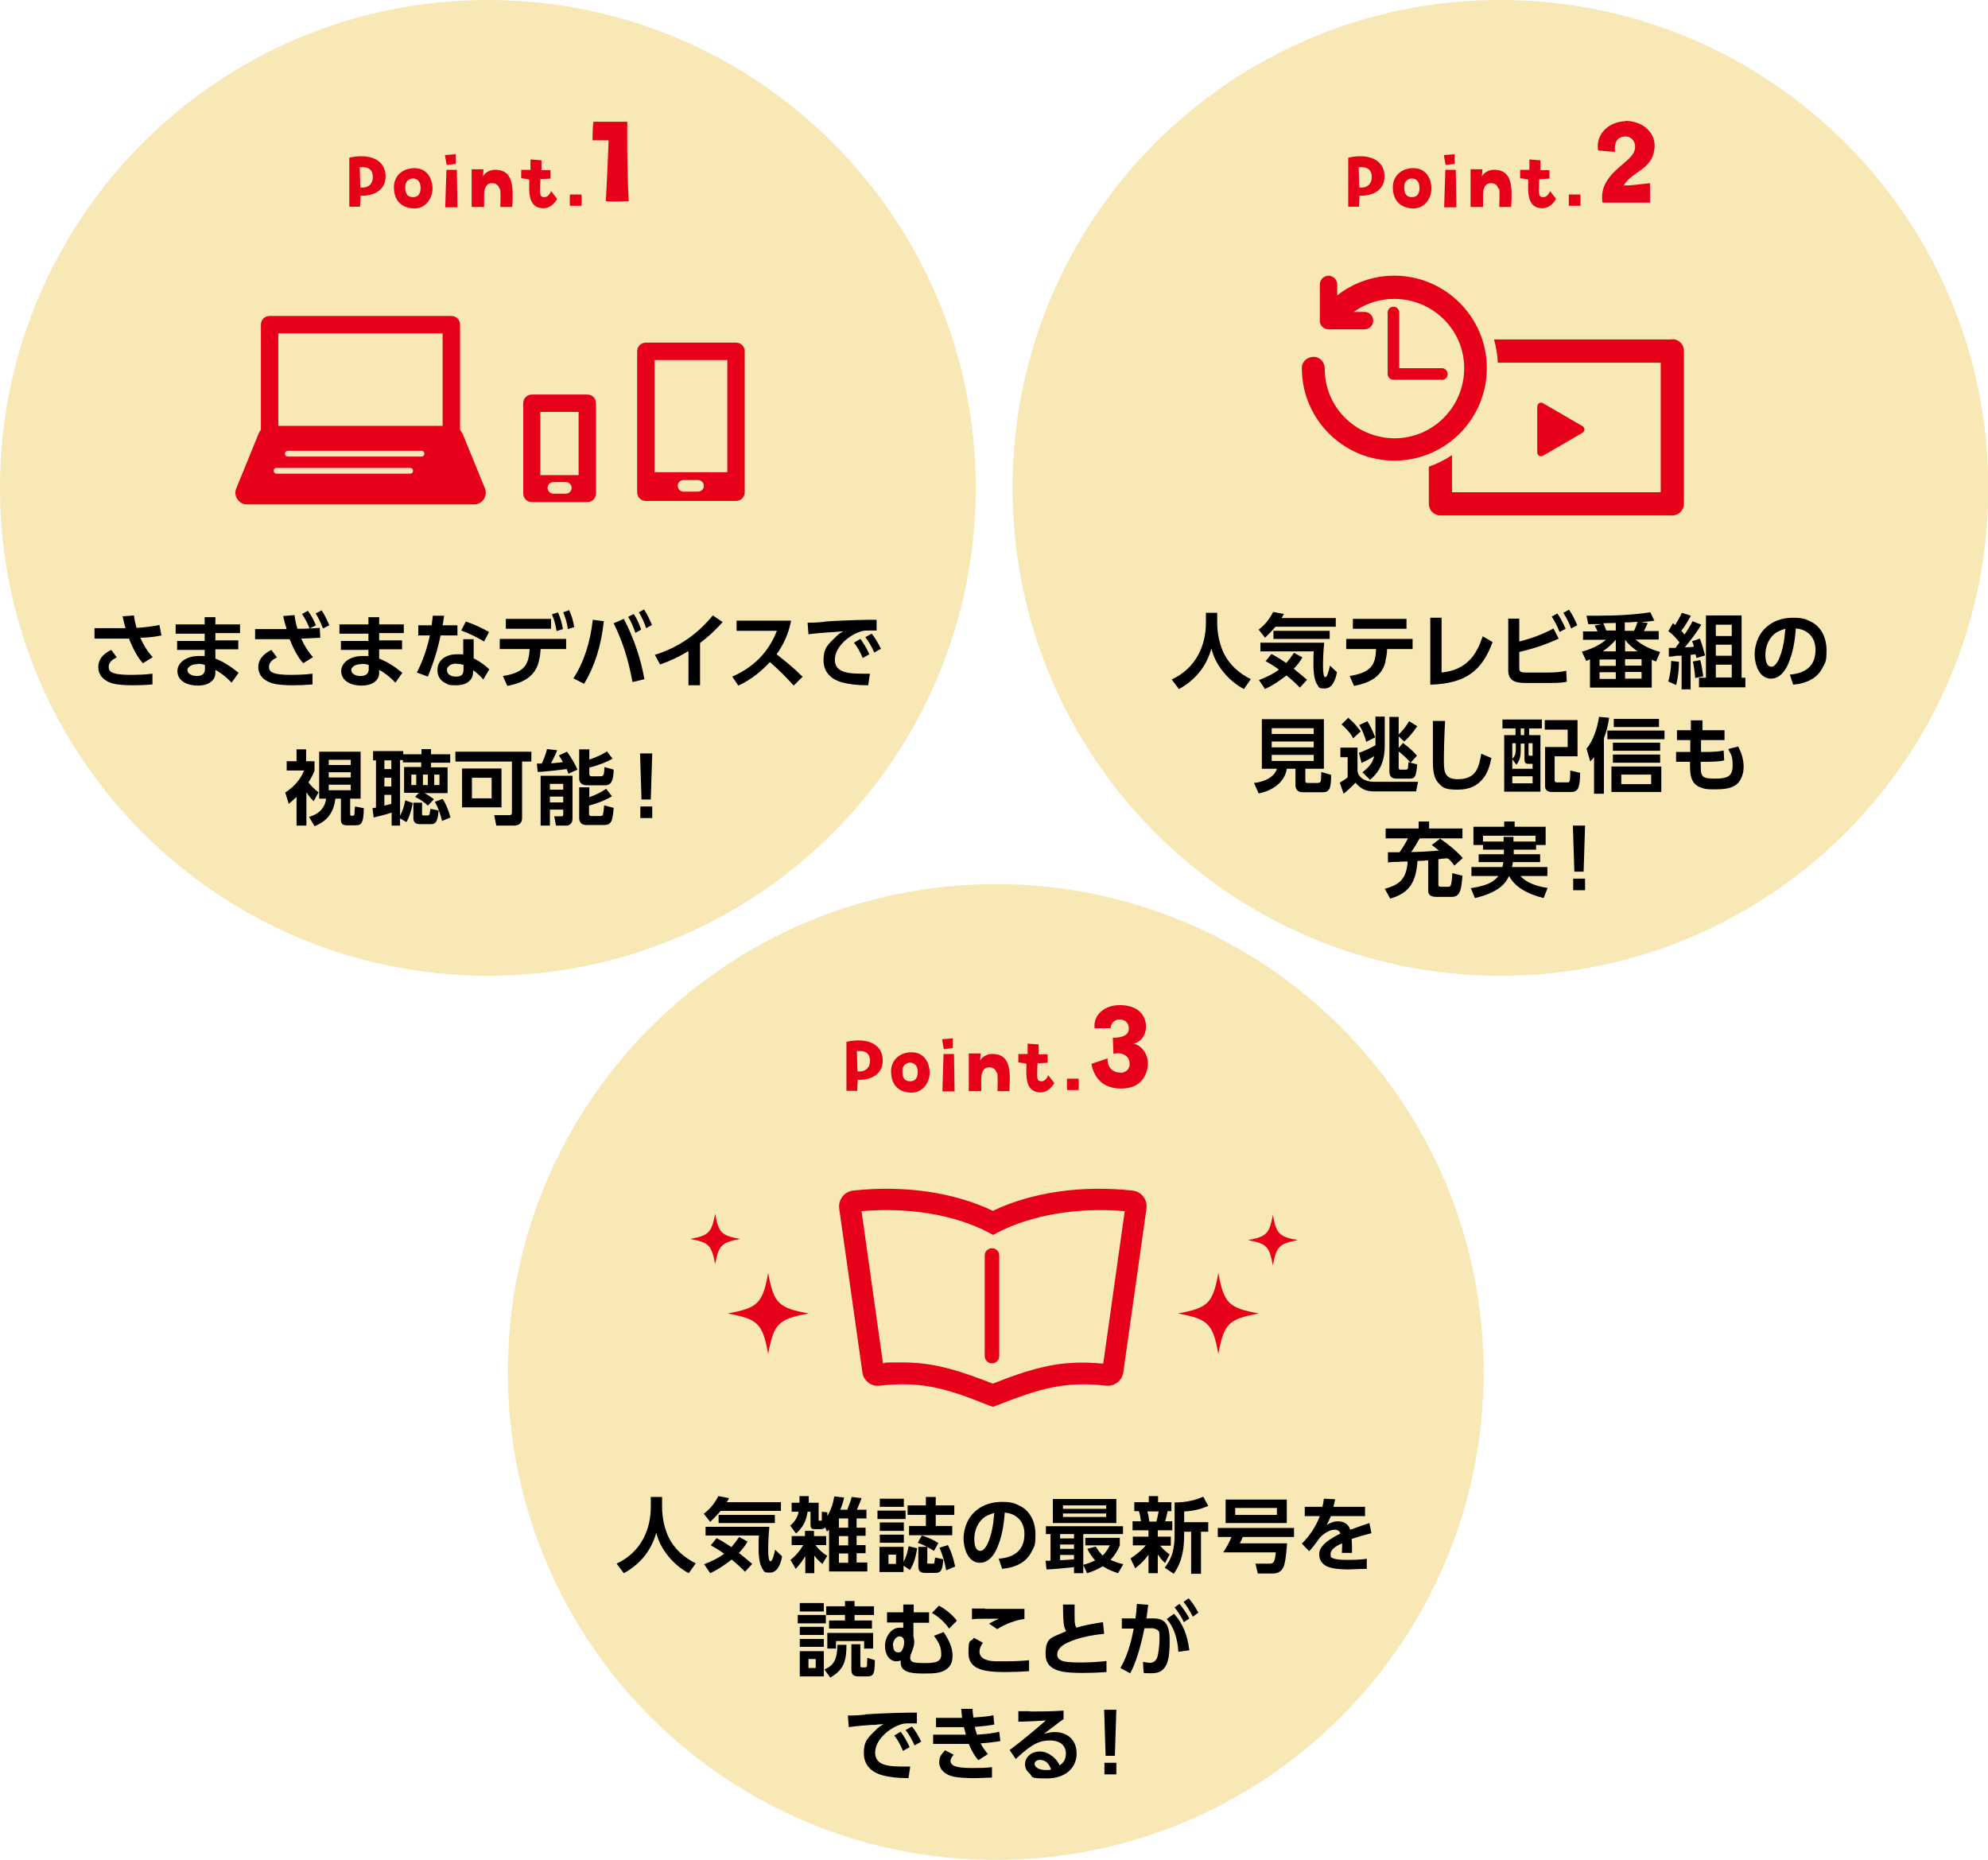 <?xml version="1.0" encoding="UTF-8"?>
<svg xmlns="http://www.w3.org/2000/svg" viewBox="0 0 685.8 641.5">
<path d="m168.3,0C75.3,0,0,75.3,0,168.3s75.3,168.3,168.3,168.3,168.3-75.3,168.3-168.3S261.2,0,168.3,0Z" fill="#f7e8b5"/>
<g>
<path d="m52.5,226.8l-3.2,2c-1.8-2-3.4-4.9-4.8-8.5h-11.9v-3.6h10.7c-.4-1.3-.7-2.7-1-4.1l3.9-.3c.2,1.5.5,2.9.9,4.3,2.9-.2,5.5-.5,7.9-1l.7,3.6c-1.8.4-4.1.7-6.9.8h-.4c1.2,2.7,2.6,4.9,4.2,6.6v.2Zm-12.3,0c-1.8.9-2.7,1.9-2.7,3.2s.6,1.8,1.7,2.2c1.1.4,3.1.6,5.8.6s5.3-.1,7.6-.4v3.7c-2.1.2-4.4.3-6.9.3s-5.3-.2-6.7-.6c-3.6-1-5.1-3.2-5.1-5.7s1.5-4.5,4.5-5.9l1.9,2.6h0Z"/>
<path d="m82.8,215.2v3.2h-8.5v2.5h7.9v3.1h-7.9v3.2c2.6,1,5.2,2.6,8,4.9l-2.4,3.4c-1.7-1.8-3.5-3.3-5.6-4.4v1c0,1-.3,1.8-.8,2.4-1.1,1.3-2.8,2-5.2,2-4.5,0-7.1-2.1-7.1-5s3.1-5.2,7.3-5.2,1.4,0,2.1.2v-2.3h-9.5v-3.1h9.5v-2.5h-10v-3.2h10v-2.5h3.7v2.5h8.5v-.2Zm-14.6,13.9c-1.3,0-2.3.3-3,1s-.5.7-.5,1.1.2.9.6,1.2c.6.5,1.4.8,2.6.8,1.8,0,2.8-.8,2.8-2.3v-1.5c-.8-.3-1.6-.4-2.4-.4h0Z"/>
<path d="m107.8,226.8l-3.2,2c-1.7-1.9-3.2-4.6-4.7-8.3h-11.9v-3.5h10.8v-.3c-.4-1.2-.8-2.6-1.1-4.2l3.9-.3c.2,1.5.5,3.1,1,4.7h1.5c1.8,0,3.9-.2,6.2-.3l.2,3.4c-2.5.1-4.7.2-6.6.3,1.2,2.6,2.5,4.7,4,6.3v.2Zm-12.3,0c-1.8.9-2.7,1.9-2.7,3.2s.6,1.8,1.7,2.2,3,.6,5.7.6,5.3-.1,7.6-.4v3.7c-2.2.2-4.5.3-6.9.3s-5.2-.2-6.6-.6c-3.8-1-5.2-3.3-5.2-5.7s1.5-4.4,4.5-5.9l1.9,2.5h0Zm10.7-16.1c.9,1.2,1.9,2.9,2.8,5l-2.2,1.1c-.7-1.8-1.6-3.5-2.6-5,0,0,2-1.1,2-1.1Zm4.7-.2c.9,1.3,1.8,3,2.7,5.2l-2.2,1.1c-.7-1.9-1.5-3.6-2.5-5.2l2-1h0Z"/>
<path d="m139.3,215.2v3.2h-8.5v2.5h7.9v3.1h-7.9v3.2c2.6,1,5.2,2.6,8,4.9l-2.4,3.4c-1.7-1.8-3.5-3.3-5.6-4.4v1c0,1-.3,1.8-.8,2.4-1.1,1.3-2.8,2-5.2,2-4.5,0-7.1-2.1-7.1-5s3.1-5.2,7.3-5.2,1.4,0,2.1.2v-2.3h-9.5v-3.1h9.5v-2.5h-10v-3.2h10v-2.5h3.7v2.5h8.5v-.2Zm-14.6,13.9c-1.3,0-2.3.3-3,1s-.5.7-.5,1.1.2.9.6,1.2c.6.5,1.4.8,2.6.8,1.8,0,2.8-.8,2.8-2.3v-1.5c-.8-.3-1.6-.4-2.4-.4h0Z"/>
<path d="m157.8,215.7v3.5h-5.8c-.8,3.7-1.8,7.8-4.4,14.2l-3.8-1.4c2-3.9,3.5-8.1,4.5-12.8h-4v-3.5h4.6c.2-1.3.3-2.4.4-3.3h3.9c-.2,1.3-.3,2.4-.5,3.3h5.1Zm5.6,11.4c2,1,3.8,2.3,5.4,3.8l-2.1,3.5c-1-1.2-2.2-2.3-3.5-3.2v.6c0,3.2-2.7,4.6-5.8,4.6s-2.7-.3-3.8-.8c-1.7-.8-2.7-2.4-2.7-4.4,0-3.6,3-5.5,6.7-5.5s1.4,0,2.2.2v-5.4c-.1,0,3.6,0,3.6,0v6.6h0Zm-5.9,1.8c-1.2,0-2.1.3-2.7.9s-.6.8-.6,1.4c0,1.1.9,2.2,3.1,2.2s2.6-1,2.6-2.5v-1.5c-.8-.3-1.5-.4-2.3-.4h-.1Zm9.5-7.6c-2.5-1.5-5.2-2.8-7.9-3.8l1.6-3.1c2.7.9,5.3,2.1,8,3.6l-1.7,3.3h0Z"/>
<path d="m185.9,228.1c-.8,3.4-2.9,5.7-6.1,7.1-1.4.6-3,1.1-4.8,1.4l-1.5-3.4c7.3-1.2,8.9-3.7,9.2-9.3h-10.3v-3.5h22.9v3.5h-8.8c-.1,1.6-.3,3-.6,4.1h0Zm4.2-14.6v3.4h-15.6v-3.4h15.6Zm2.4-2.2c.7,1.5,1.3,3.4,1.7,5.7l-2.2.7c-.3-2-.8-3.9-1.6-5.8l2-.6h.1Zm3.9-.7c.7,1.5,1.3,3.4,1.7,5.7l-2.2.7c-.3-2-.8-3.9-1.6-5.8l2-.7h.1Z"/>
<path d="m208.3,214.3c-.9,8.5-3.2,15.6-6.8,21.6l-3.7-1.9c3.6-5.5,5.8-12.3,6.7-20.2l3.8.5h0Zm14,20l-4.1,1c-1.5-8-3.4-14-6.5-20.3l3.5-1.5c3.4,6.4,5.9,13.9,7.1,20.8Zm-3.7-22.5c1,1.4,1.8,3.2,2.6,5.4l-2,1.1c-.7-2-1.5-3.9-2.5-5.5l1.9-1Zm3.6-1.5c.9,1.3,1.8,3.1,2.7,5.3l-2,1.1c-.6-1.9-1.5-3.8-2.5-5.5l1.9-1h0Z"/>
<path d="m241.4,236.4h-3.9v-11.8c-3,1.8-6.2,3.4-9.8,4.6l-1.8-3.3c8-2.5,14.6-7,20-13.6l3.4,2.3c-2.5,2.8-5.1,5.2-7.8,7.2v14.6h0Z"/>
<path d="m276.9,233.4l-3.1,3.1c-2.6-2.9-5.3-5.6-8.2-8.1-2.5,2.7-6.4,6.1-10.9,8.1l-2.1-3.1c7.4-3.2,12.6-8.5,15.4-15.8h-13.9v-3.5h18.8c-.8,4.3-2.5,8.1-5,11.6,4.2,3.4,5.5,4.3,9.1,7.9v-.2Z"/>
<path d="m284.6,214.4c4.6-.3,9.6-.5,15.2-.6h2.6v3.7h-2.5c-.8,0-1.7,0-2.5.2-4.1,1.1-9.4,5.2-9.4,9.9s5.2,4.8,10.3,4.8,1.2,0,1.8,0l-.6,4c-3.9,0-6.9-.4-9-1-4-1.1-6.4-3.7-6.4-7.6s1.1-5,3.4-7.3,2.1-1.9,3.4-2.7c-.7,0-1.6.1-2.8.2-1.8.1-6.4.4-9.2.8l-.3-4c1.2,0,3.2,0,5.8-.3h.2Zm12.2,6c1,1.3,2.1,3.1,3.1,5.3l-2.3,1.3c-.8-2-1.8-3.8-3-5.3l2.2-1.3h0Zm3.9-1.8c1.1,1.3,2.1,3,3.2,5.2l-2.3,1.3c-.9-2-1.9-3.8-3.1-5.3l2.2-1.2h0Z"/>
<path d="m105.6,284.8h-3.3v-9.9c-.8.8-1.7,1.6-2.7,2.4l-1.2-3.9c3.2-2.1,5.3-4.6,6.5-7.6h-6v-3.2h3.4v-4.1h3.3v4.1h2.9v3.2c-.5,1.4-1.2,2.7-2.1,4.1,1.1,1.4,2.2,2.5,3.5,3.4l-1.7,3.1c-.8-.8-1.7-1.8-2.5-3.1v11.5h-.1Zm18.7-9.3h-3.5v5c0,.8,0,.9.6.9h.4c.3,0,.4-.2.5-.7,0-.5,0-1.3.2-2.5l3,.6c0,2.5-.3,4.1-.6,4.7-.4,1-1.2,1.2-2.2,1.2h-3c-1.5,0-2.1-.5-2.1-2v-7.2h-1.9c-.6,4.9-2.9,7.8-7.2,9.5l-1.9-3.2c3.5-1,5.5-3.1,5.9-6.3h-2.4v-16.2h14.3v16.2h-.1Zm-10.9-13.4v1.8h7.6v-1.8h-7.6Zm0,4.3v1.8h7.6v-1.8h-7.6Zm0,4.3v1.9h7.6v-1.9h-7.6Z"/>
<path d="m139.4,273.5v-8.9h5.9v-1.6h-6.3v-.8h-1v19.2c.8-1.4,1.4-3.2,1.8-5.3l2.6.9c-.5,2.7-1.2,4.9-2.2,6.6l-2.2-1.3v2.5h-2.9v-4.5c-2,.7-4.1,1.2-6.2,1.7l-.4-3.2c.6-.1,1-.2,1.2-.2v-16.3h-1v-3.2h10.4v1.1h6.3v-1.8h3.3v1.8h6.6v2.9h-6.6v1.6h5.7v8.9h-8c.3.1.5.3.6.3.7.4,1.6,1,2.7,1.8l-2.1,2.2c-1.1-1.1-2.6-2.1-4.4-3l1.3-1.4h-5.1Zm-6.8-11.2v3h2.4v-3h-2.4Zm0,6v3h2.4v-3h-2.4Zm2.4,9v-3.1h-2.4v3.7c1.2-.3,2-.5,2.4-.6Zm6.9-10.1v3.6h1.7v-3.6h-1.7Zm3.7,9.7v3.8c0,.5,0,.6.7.6h1.2c.4,0,.6-.2.7-.5,0-.3.2-.9.3-1.8l2.8.6c-.3,3.5-.8,4.7-2.6,4.7h-3.9c-1.6,0-2.2-.8-2.2-2.2v-5.2h3Zm.3-9.7v3.6h1.7v-3.6h-1.7Zm3.9,0v3.6h1.8v-3.6h-1.8Zm2.7,16c-.6-2.5-1.4-4.7-2.5-6.6l2.7-1c1.1,1.6,2,3.8,2.7,6.4l-2.9,1.2Z"/>
<path d="m180.1,282.2c0,1.7-1,2.6-2.9,2.6h-6l-.7-3.6h5.3c.5,0,.8-.3.8-.9v-17.6h-19.5v-3.4h26.2v3.4h-3.2v19.5h0Zm-7.1-3.7h-13.6v-13.4h13.6v13.4Zm-10.2-10.2v7.1h6.8v-7.1h-6.8Z"/>
<path d="m185.5,266.4l-.3-3h1.7c.9-2,1.5-3.6,1.8-5l3.5.4c-.4,1.1-1.1,2.6-2.1,4.5h.1c.3,0,1.6-.1,4-.4-.5-.8-.9-1.6-1.4-2.3l2.8-1.3c1.7,2.4,2.9,4.5,3.6,6.2l-3.1,1.4c-.3-.7-.4-1.2-.6-1.6-4,.5-7.3.9-10,1h0Zm12,1.2v14.9c0,1.4-1,2.3-2,2.3h-3.7l-.6-3.2h2.5c.4,0,.6-.2.6-.5v-1.8h-4.6v5.5h-3.2v-17.2h11.1-.1Zm-7.8,2.8v2h4.6v-2h-4.6Zm0,4.4v2h4.6v-2h-4.6Zm13.6-12.8c1.6-.4,4.8-1.9,6.1-2.8l1.9,2.5c-2,1.2-4.6,2.2-8,3.1v2.3c0,.4.3.7.7.7h3.3c.5,0,.8-.3,1-.8.1-.5.2-1.3.2-2.4l3.2.9c-.1,3.8-.8,5.4-3,5.4h-6.3c-1.6,0-2.6-.9-2.6-2.3v-10.1h3.5v3.5h0Zm0,9.7v3.3c2.3-.8,4.2-1.8,5.8-2.9l2,2.6c-2,1.2-4.6,2.3-7.9,3.2v2.8c0,.6.3.8.8.8h3.2c.4,0,.7-.2.8-.5.1-.4.3-1.5.4-3.2l3.3.9c-.4,4.3-.6,5.9-3.4,5.9h-6.1c-1.5,0-2.4-.9-2.4-2.4v-10.6h3.5Z"/>
<path d="m225,259.9l-.5,15.9h-3.2l-.5-15.9h4.2Zm-4.1,18.3h4.1v4h-4.1v-4Z"/>
</g>
<g>
<path d="m133,60.4c.3,5.3-4.3,7.3-8.6,7.1l-.2,3.8h-3.7v-16.9c7-1.6,12.2.7,12.5,5.9h0Zm-4.4,0c-.4-2.4-2.1-2.9-4.5-2.7l.2,7c3.9.3,4.5-2.6,4.3-4.2h0Z" fill="#e6001a"/>
<path d="m149.2,64.7c.1,3.7-2.3,7.1-6,7.2-4.5,0-7.2-2.5-7.3-7-.2-3.2,2-6.8,7-6.9,5,0,6.2,4.4,6.3,6.6h0Zm-6.3-3.1c-.9-.2-3.1.3-3.1,2.9s.9,3.5,2.7,3.5,2.5-1.2,2.6-3c0-2.1-.8-3.1-2.2-3.4Z" fill="#e6001a"/>
<path d="m157.4,56.5s-2,.3-3.3.4c0,0-.4-1.9-.6-3.4l3.7-.3v3.3h.2Zm-3.4,2.1h3.6s.2,12.2.2,12.9h-4.2s.3-10.8.4-12.9Z" fill="#e6001a"/>
<path d="m172.3,65.1c-.3-1.1-1.1-2-2.7-1.9-1.4,0-2.6,1.1-2.6,4v4.2h-4.3v-13h4.1l-.2,2.5c1-1.8,3-2.5,4.9-2.3,5.3.4,5.7,5.4,5.2,12.8h-4.1s.2-5.2-.1-6.3h-.2Z" fill="#e6001a"/>
<path d="m182.4,61.9s-1.4-.3-2.6-.4v-2.9c-.1,0,3.2,0,3.2,0v-3.6l3.8.3v3.4c-.1,0,3.1,0,3.1,0v2.9s-2.4.2-3.5.2c-.2,5.1-.3,6,1.1,6.2,1.4.2,2.3-1.2,2.6-2.1l2.1,2.7c-1.2,2.1-3,3.5-5.5,3.2-4.6-.6-4.2-5.9-4.1-9.7l-.2-.2Z" fill="#e6001a"/>
<path d="m196.6,71s-.1-2.6,0-3.9h4s.1,2.5,0,3.9c0,0-2.3,0-3.9,0h-.1Z" fill="#e6001a"/>
<path d="m204.4,48.6s0-4.2.3-6.6c0,0,10.2,0,11.7,0,0,0-.2,16.1.5,27.4,0,0-6.3.3-7.9,0,0,0,1-19.4.9-21,0,0-4.5,0-5.5,0h0Z" fill="#e6001a"/>
</g>
<path d="m159.4,149.4c-.2-.4-.4-.8-.7-1.1v-36.3c0-1.7-1.3-3-3-3h-62.7c-1.7,0-3,1.3-3,3v36.3c-.3.3-.5.7-.7,1.1l-7.8,19.1c-.5,1.2-.4,2.6.4,3.7.7,1.1,2,1.8,3.3,1.8h78.4c1.3,0,2.6-.7,3.3-1.8s.9-2.5.4-3.7l-7.8-19.1h-.1Zm-17.9,14h-46.1c-.6,0-1-.4-1-1s.4-1,1-1h46.1c.6,0,1,.4,1,1s-.4,1-1,1Zm3.9-5.9h-46.1c-.6,0-1-.4-1-1s.4-1,1-1h46.1c.6,0,1,.4,1,1s-.4,1-1,1Zm7.3-10.6h-56.7v-31.9h56.7v31.9Zm49.9-10.8h-19.1c-1.7,0-3,1.3-3,3v31.1c0,1.7,1.3,3,3,3h19.1c1.7,0,3-1.3,3-3v-31.1c0-1.7-1.3-3-3-3Zm-7.4,34.2h-4.3c-1.1,0-2-.9-2-2s.9-2,2-2h4.3c1.1,0,2,.9,2,2s-.9,2-2,2Zm4.4-6.4h-13.2v-21.8h13.2v21.8Zm54.3-45.7h-31.1c-1.7,0-3,1.3-3,3v48.6c0,1.7,1.3,3,3,3h31.1c1.7,0,3-1.3,3-3v-48.6c0-1.7-1.3-3-3-3h0Zm-13.1,51.4h-5c-1.1,0-2-.9-2-2s.9-2,2-2h5c1.1,0,2,.9,2,2s-.9,2-2,2Zm10.1-6.7h-25.1v-38.7h25.1v38.7Z" fill="#e6001a"/>
<path d="m517.5,0c-92.9,0-168.2,75.3-168.2,168.3s75.3,168.3,168.3,168.3,168.3-75.3,168.3-168.3S610.5,0,517.5,0Z" fill="#f7e8b5"/>
<g>
<path d="m419.9,211.4v3.4c0,3.9.9,7.8,2.4,10.8,1.9,3.7,5,6.6,9.2,8.7l-2.4,3.4c-5.3-2.8-9.9-8.3-11.2-14-1.7,6.1-5.4,10.8-11.2,14l-2.5-3.3c8.6-4,11.8-12,11.8-19.5v-3.5h3.9Z"/>
<path d="m436.4,220l-2.2-2.8c2.4-1.9,3.7-3.6,5-6.1l3.7.7c-.1.3-.4.7-.8,1.4h18.7v3h-20.8c-1,1.2-2.2,2.4-3.6,3.8h0Zm0,17.7l-2.1-3.1c2.9-1.1,5.2-2.3,6.9-3.6-1.3-1-2.9-2-4.6-2.9l2-2.5c1.2.6,2.9,1.6,5.1,3.1.9-1,1.8-2.2,2.7-3.5l2.9,1.6c-.9,1.5-1.9,2.8-3,3.9,1.6,1.3,3.1,2.5,4.6,3.8l-2.5,2.7c-1.4-1.5-3-2.9-4.6-4.2-2.7,2.1-5.2,3.7-7.4,4.7Zm20.4-15.9c-.3,2.9-.4,5.6-.4,8.1s.3,3.7.8,3.7,1-1.3,1.6-4l2.4,2.3c-.6,3.3-1.9,5.6-4.2,5.6s-1.9-.4-2.5-1.2c-.9-1.2-1.4-3.6-1.4-7s0-2.8.1-4.6h-18.4v-3h22Zm1.9-1.4h-19.4v-2.8h19.4v2.8Z"/>
<path d="m478,228.1c-.8,3.4-2.9,5.7-6.1,7.1-1.4.6-3,1.1-4.8,1.4l-1.5-3.4c7.5-1.2,8.9-3.9,9.1-9.3h-10.3v-3.5h22.9v3.5h-8.8c0,1.6-.3,3-.6,4.1h0Zm7.2-14.6v3.4h-18.5v-3.4h18.5Z"/>
<path d="m497.3,232c1.7-.2,3.1-.5,4.3-.9,3.4-1.2,6.1-3.5,7.9-6.9.8-1.4,1.4-3,2-4.7l3.4,2c-3.6,9.7-9,14.3-21.5,14.7v-23.1h3.9v19h0Z"/>
<path d="m535.9,216.8l1.8,3.5c-4.3,2-8.8,3.5-13.6,4.6v5.3c0,1.6.3,1.8,2.7,1.8h7.3c2.3,0,4.4-.2,6.2-.6l.2,3.8c-1.6.3-3.4.4-5.5.4h-8.9c-3.9,0-5.8-1.1-5.8-4.4v-17.8h3.8v7.9c4.4-1.1,8.3-2.6,11.8-4.5Zm1.3-5.2c1,1.3,1.9,3.1,2.9,5.3l-2.1,1.1c-.8-2-1.7-3.8-2.7-5.3l2-1.1h-.1Zm4.1-1.2c1,1.4,1.9,3.1,2.8,5.3l-2.1,1.1c-.7-1.9-1.6-3.7-2.7-5.4l2-1.1h0Z"/>
<path d="m572.2,217.7v2.9h-8c2.3,2,5.1,3.4,8.5,4.3l-1.4,3.3c-.7-.3-1.2-.5-1.5-.6v9.6h-21.3v-9.7c-.2,0-.6.2-1.3.5l-1.5-3.2c3.4-.9,6.2-2.3,8.3-4.1h-7.9v-2.9h5c-.3-.7-.6-1.3-1-2l2.5-.5h-4.7l-.6-2.9h3.5c7.5,0,13.6-.4,18.5-1.2l1.4,2.9c-1.8.3-3.3.4-4.6.5l2.3.3c-.2.5-.5,1.3-1.1,2.4l-.2.4h5.1Zm-20.4,12h5.6v-2.2h-5.6v2.2Zm0,4.5h5.6v-2.3h-5.6v2.3Zm5.6-13.5c-1.2,1.4-2.7,2.8-4.5,4h4.5v-4Zm0-3.1v-2.7c-1.8,0-3.4.1-4.3.1.4.8.7,1.7,1,2.5h3.3Zm7.5-2.9v-.2l-2.9.2h-1.5v2.9h3.2c.5-1,.9-2,1.1-2.9h.1Zm-4.3,6v4h4.3c-1.7-1.2-3.2-2.5-4.3-4Zm0,8.9h5.7v-2.2h-5.7v2.2Zm0,4.5h5.7v-2.3h-5.7v2.3Z"/>
<path d="m578.2,236.3l-2.7-1.2c.6-2.1,1-4.5,1-7.1l2.7.3c0,3.1-.4,5.7-1,8.1h0Zm-2.7-18.5l1.6-2.8c.3.2.5.4.8.6.8-1.3,1.6-2.7,2.3-4.2l3.1,1c-1,1.8-2,3.6-3.3,5.2.2.2.6.6,1.1,1.3,1-1.4,1.9-2.9,2.8-4.6l3,1.2c-1.5,2.5-3.4,5.1-5.7,7.8,1.5,0,2.5-.1,3.1-.2,0-.6-.3-1.2-.6-1.9l2.7-.9c.8,2,1.3,4,1.8,5.8l-3,.9c0-.4-.2-.8-.3-1.3h0l-1.7.2h0v11.9h-3.1v-11.6h-1.8c0,.1-1.8.3-1.8.3h-.8v-3h2.3c.6-.9,1.1-1.5,1.4-1.9-1.3-1.6-2.5-2.9-3.8-3.8h0Zm12,15.5l-2.7.6c-.2-2.4-.5-4.3-.8-5.7l2.5-.5c.4,1.1.7,3,1.1,5.7h0Zm13.3-21v21.5h1.3v3.3h-16v-3.3h2.4v-21.5h12.3Zm-8.9,3.2v3.9h5.5v-3.9h-5.5Zm0,6.9v3.8h5.5v-3.8h-5.5Zm0,6.9v4.4h5.5v-4.4h-5.5Z"/>
<path d="m617.5,232.7c5.9-.5,8.8-3.4,8.8-8.5s-3.6-7.2-6.8-7.4c-.3,4.6-1.1,8.6-2.5,11.9-.9,2.2-2,3.7-3.4,4.6-.9.6-1.8.8-2.7.8-1.4,0-2.6-.6-3.6-1.8-1.3-1.6-2-4.3-2-6.6s.8-5.5,2.5-7.7c3.1-4,7.5-4.9,10.7-4.9s4.3.4,6.1,1.3c3.8,1.8,5.5,5.8,5.5,9.9s-.4,4.1-1.3,5.9c-1.7,3.5-5.1,5.5-10.2,6l-1.2-3.6h.1Zm-5.4-14c-2,1.7-3.1,4.4-3.1,7.2s.8,4.1,2.1,4.1c2.1,0,3.9-5.2,4.5-10.1,0-.6.2-1.6.3-3-1.7.5-3,1.1-3.8,1.8Z"/>
<path d="m450.3,269.3c0,.5.2.8.7.8h3.5c.6,0,1-.2,1.1-.6s.2-1.5.2-3.2l3.4,1c0,4.7-.6,6-2.9,6h-6.9c-1.5,0-2.5-.8-2.5-2.4v-5.7h-3c-.6,4.3-4.5,7.5-9.7,8.5l-1.6-3.6c3.8-.4,7-2.1,7.9-4.9h-5.2v-17.1h21.4v17.1h-6.4v4.1Zm-11.6-18.1v2h14.5v-2h-14.5Zm0,4.6v2h14.5v-2h-14.5Zm0,4.6v2.1h14.5v-2.1h-14.5Z"/>
<path d="m468.3,258v7.7c0,2.3,2.5,4,5.6,4h15.3l-.7,3.3h-14.7c-2.7,0-4.5-1-6.2-3-1.4,1.5-2.8,2.8-4.1,3.8l-1.3-3.8c1.5-.9,2.4-1.5,2.7-1.9v-6.9h-2.5v-3.3h5.9Zm1.1-5.7l-2.6,2.4c-.7-1.5-2.1-3.1-4-4.8l2.3-2.3c1.9,1.7,2.6,2.4,4.3,4.7h0Zm4.6,8.6c-1.7,1-3.2,1.8-4.3,2.3l-.9-3.5c1.7-.6,3.5-1.4,5.7-2.6v-9.9h3.2v9.9c0,4.9-1.3,8.8-5.1,11.9l-2.6-2.6c1.5-1.1,2.6-2.3,3.3-3.5.3-.6.6-1.3.8-2.2h0v.2Zm.3-6.5l-3,1.5c-.5-2-1.3-3.9-2.4-5.8l2.8-1.3c1,1.6,1.9,3.4,2.7,5.6h-.1Zm14.6,9.3c-.2,2-.4,3.3-.7,3.9-.4.9-1.1,1-2,1h-4.4c-1.9,0-2.5-.9-2.5-2.6v-18.7h3.2v6.1c1.4-1.4,2.6-2.9,3.6-4.6l2.8,1.7c-1.4,2.1-2.9,3.9-4.5,5.3l-1.9-1.8v4l1.5-1.7c2.1,1.6,3.8,3.1,4.8,4.4l-2.2,2.4,2.3.6h0Zm-3.7-2.1c-1-1-2-1.8-2.7-2.4v5.6c0,.5.2.7.6.7h1.9c.4,0,.6-.2.7-.5,0-.3.1-1,.2-2.1l.7.2c-.3-.4-.8-.9-1.4-1.5h0Z"/>
<path d="m498.5,248.8c-.3,5.8-.4,10.4-.4,13.9s.3,6.1,4.8,6.1c6.5,0,7.3-4.3,8.1-8.8l3.5,1.5c-.6,2.9-1.4,5.1-2.6,6.7-2.1,2.8-4.8,4.2-9.1,4.2s-5.1-.7-6.5-2.2c-1.7-1.8-2-4.3-2-7.7v-13.8h4.2Z"/>
<path d="m531.9,248.2v3.1h-4.4v2.3h3.9v19.5h-12.5v-19.5h3.9v-2.3h-4.5v-3.1h13.6Zm-7.3,8.2v2.6c0,1.8-.3,3.3-1.5,4.8l-1.4-1.9v3.3h7v-1.7h-1.5c-1,0-1.3-.5-1.3-1.5v-5.5h-1.3Zm-2.9,0v5.3c.8-.6,1.2-1.7,1.2-3.1v-2.2h-1.2Zm0,11.4v2.4h7v-2.4h-7Zm2.9-16.5v2.3h1.2v-2.3h-1.2Zm2.7,5.1v3.7c0,.6.2.6.6.6h.8v-4.3h-1.4,0Zm16.8,4.5h-7.8v8.3c0,.5.3.7.8.7h3.5c.4,0,.7,0,.8-.3.2-.3.3-1.6.3-3.8l3.4.8c0,2.7-.3,4.4-.6,5.1-.4,1-1.2,1.5-2.4,1.5h-6.7c-1.6,0-2.4-.7-2.4-2v-13.5h7.8v-6h-7.9v-3.3h11.3v12.6h0Z"/>
<path d="m553.3,273.8h-3.4v-12.6c-.4.5-.9,1-1.3,1.5l-1.3-4.4c2.3-2.8,3.8-7.2,4.3-11l3.5.3c-.3,2.3-.9,4.7-1.8,7.1v19.1Zm20.9-18.8h-19.7v-3h19.7v3Zm-1.1,18.2h-17.2v-8.8h17.2v8.8Zm-.4-14.2h-16.3v-2.8h16.3v2.8Zm0,4.1h-16.3v-2.8h16.3v2.8Zm-.4-12.3h-15.6v-2.8h15.6v2.8Zm-13,16.4v3.3h10.3v-3.3h-10.3Z"/>
<path d="m594.9,251.9v3.4h-8.1v4.1c0,0,1.6,0,1.6,0,2.9,0,5-.2,6.2-.5l.2,3.4c-1.1.3-3.2.5-6.3.5h-1.8v1.5c0,3.7.5,4.3,5,4.3s6-1,6-4.5-.5-3.6-1.5-5.7l3.4-.9c1.3,2.4,1.9,4.8,1.9,7.1s-.9,4.9-2.7,6.2c-1.9,1.3-4.4,1.5-7.4,1.5s-3.4-.2-4.3-.5c-2.8-.9-4.1-2.7-4.1-7.5v-1.5h-4.8v-3.4h4.9v-4.1h-4.6v-3.4h4.8v-3.4h4v3.4h7.9-.3Z"/>
<path d="m499.3,296.1c-1.1,0-2.2.2-3.1.3v9c0,.3.3.5.8.5h2.5c.5,0,.8-.1.9-.4.3-.5.5-1.9.6-4.3l3.5.9c-.4,5.2-.9,7.3-3.8,7.3h-5c-2.3,0-3-.8-3-2.1v-10.5c-.5,0-1,0-1.2.1-.6,0-1.5.1-2.5.1-.6,8.8-4,11.3-9.4,13l-1.9-3.4c5.3-1.4,7.5-3.6,7.9-9.4-1.3,0-2.3,0-2.9.1-1.7,0-3,.1-3.9.2v-3.5h4c1.3-1.8,2.2-3.4,2.9-4.8h-7.7v-3.4h11.4v-2.4h3.6v2.4h11.5v3.4h-14.7c-.1.2-.2.3-.3.4-1.1,2-2,3.4-2.7,4.3h1.4c3.3-.1,6-.3,8.2-.5-1-.8-1.8-1.4-2.5-1.9l2.9-2.2c3.2,2.2,5.8,4.4,7.8,6.7l-2.9,2.6c-.6-.9-1.3-1.7-2.1-2.4h-.3Z"/>
<path d="m522.1,294.7h9.2v2.7h-9.4c0,.4-.2,1-.3,1.7h12.2v3.1h-9.3c1.9,2.1,5.1,3.5,9.4,4.1l-1.4,3.5c-6-1.5-10-4-11.9-7.6h0c-.4.8-.8,1.4-1.2,2-1.9,2.5-5.4,4.4-10.6,5.6l-1.4-3.4c3.2-.5,5.6-1.2,7.1-2.1,1-.6,1.8-1.3,2.4-2.1h-9.3v-3.1h10.7c0-.5.3-1,.3-1.7h-8.5v-2.7h8.7v-1.6h-7.2v-1.6h-3.3v-6.3h10.6v-1.8h3.6v1.8h10.7v6.3h-3.3v1.6h-7.7v1.6h0Zm7.6-4.4v-2h-18.1v2h7.1v-1.6h3.4v1.6h7.6Z"/>
<path d="m546.8,284.8l-.5,15.9h-3.2l-.5-15.9h4.2Zm-4.1,18.3h4.1v4h-4.1v-4Z"/>
</g>
<g>
<path d="m477.6,60.4c.3,5.3-4.3,7.3-8.6,7.1l-.2,3.8h-3.7v-16.9c7-1.6,12.2.7,12.5,5.9h0Zm-4.4,0c-.4-2.4-2.1-2.9-4.5-2.7l.2,7c3.9.3,4.5-2.6,4.3-4.2h0Z" fill="#e6001a"/>
<path d="m493.8,64.7c.1,3.7-2.3,7.1-6,7.2-4.5,0-7.2-2.5-7.3-7-.2-3.2,2-6.8,7-6.9,5,0,6.2,4.4,6.3,6.6h0Zm-6.3-3.1c-.9-.2-3.1.3-3.1,2.9s.9,3.5,2.7,3.5,2.5-1.2,2.6-3c0-2.1-.8-3.1-2.2-3.4Z" fill="#e6001a"/>
<path d="m502,56.5s-2,.3-3.3.4c0,0-.4-1.9-.6-3.4l3.7-.3v3.3h.2Zm-3.4,2.1h3.6s.2,12.2.2,12.9h-4.2s.3-10.8.4-12.9Z" fill="#e6001a"/>
<path d="m516.9,65.1c-.3-1.1-1.1-2-2.7-1.9-1.4,0-2.6,1.1-2.6,4v4.2h-4.3v-13h4.1l-.2,2.5c1-1.8,3-2.5,4.9-2.3,5.3.4,5.7,5.4,5.2,12.8h-4.1s.2-5.2,0-6.3h-.2Z" fill="#e6001a"/>
<path d="m527,61.9s-1.4-.3-2.6-.4v-2.9c0,0,3.2,0,3.2,0v-3.6l3.8.3v3.4c0,0,3.1,0,3.1,0v2.9s-2.4.2-3.5.2c-.2,5.1-.3,6,1.1,6.2,1.4.2,2.3-1.2,2.6-2.1l2.1,2.7c-1.2,2.1-3,3.5-5.5,3.2-4.6-.6-4.2-5.9-4.1-9.7l-.2-.2Z" fill="#e6001a"/>
<path d="m541.2,71s0-2.6,0-3.9h4s0,2.5,0,3.9c0,0-2.3,0-3.9,0h0Z" fill="#e6001a"/>
<path d="m560.7,41.7c5.8,0,10.9,4,10,9.9-1,7.1-7.5,7.3-10.6,12.4,2.9,0,5-.4,9.1-.8v6.7c-11.9,0-9,0-16.4,0-1.5-9.9,9.6-13.4,11-17.8,1-2.9-1-5.4-3.6-5-2.3.3-3.4,2-3.1,5.3l-5.8-.5c-.9-5.1,3.1-9.9,9.5-10.1h-.1Z" fill="#e6001a"/>
</g>
<path d="m343.5,305c-92.9,0-168.3,75.3-168.3,168.3s75.3,168.3,168.3,168.3,168.3-75.3,168.3-168.3-75.3-168.3-168.3-168.3Z" fill="#f7e8b5"/>
<g>
<path d="m228.4,516.4v3.4c0,3.9.9,7.8,2.4,10.8,1.9,3.7,5,6.6,9.2,8.7l-2.4,3.4c-5.3-2.8-9.9-8.3-11.2-14-1.7,6.1-5.4,10.8-11.2,14l-2.5-3.3c8.6-4,11.8-12,11.8-19.5v-3.5h3.9Z"/>
<path d="m245,525l-2.2-2.8c2.4-1.9,3.7-3.6,5-6.1l3.7.7c-.1.3-.4.7-.8,1.4h18.7v3h-20.8c-1,1.2-2.2,2.4-3.6,3.8h0Zm0,17.7l-2.1-3.1c2.9-1.1,5.2-2.3,6.9-3.6-1.3-1-2.9-2-4.6-2.9l2-2.5c1.2.6,2.9,1.6,5.1,3.1.9-1,1.8-2.2,2.7-3.5l2.9,1.6c-.9,1.5-1.9,2.8-3,3.9,1.6,1.3,3.1,2.5,4.6,3.8l-2.5,2.7c-1.4-1.5-3-2.9-4.6-4.2-2.7,2.1-5.2,3.7-7.4,4.7Zm20.4-15.9c-.3,2.9-.4,5.6-.4,8.1s.3,3.7.8,3.7,1-1.3,1.6-4l2.4,2.3c-.6,3.3-1.9,5.6-4.2,5.6s-1.9-.4-2.5-1.2c-.9-1.2-1.4-3.6-1.4-7s0-2.8.1-4.6h-18.4v-3h22Zm1.9-1.4h-19.4v-2.8h19.4v2.8Z"/>
<path d="m273.1,533v-3.1h4.6v-1.8h3.1v1.8h4.2v3.1h-3.7c1.1,1.5,2.5,2.8,4.1,3.7l-1.7,2.8c-1.1-.9-2.1-1.9-2.8-2.9v6.1h-3.1v-5.9c-1,1.7-2.1,3.1-3.3,4.4l-1.8-3.1c1.8-1.4,3.2-3.1,4.4-5.1h-4Zm9.3-14.4v5.4c0,.4,0,.6.3.6h.4c.2,0,.4,0,.4-.4v-2.7l1.9.2v1.3c1.2-2,2-4.3,2.4-6.8l3.4.4c-.3,1.5-.8,2.9-1.3,4.2h2.4c.6-1.6,1.2-3.1,1.5-4.4l3.4.4c-.3,1-.9,2.3-1.6,4h3.3v3h-3.4v3.2h3.1v2.8h-3.1v3.2h3.1v2.8h-3.1v3.2h3.7v3.1h-13.2v-14.5c-.1.2-.4.4-.7.7l-.7-1.4c-.3.4-.8.6-1.3.6h-2.4c-1.1,0-1.3-.6-1.3-1.7v-4.3h-1c-.4,2.4-1.1,5-4,7.5l-2-2.7c1.6-1.4,2.6-3,2.9-4.8h-2.4v-3.1h2.7v-2.3h3.2v2.3h3.4v.2Zm7,5.2v3.2h3.2v-3.2h-3.2Zm0,6.1v3.2h3.2v-3.2h-3.2Zm0,6v3.2h3.2v-3.2h-3.2Z"/>
<path d="m312.4,521.1v2.9h-9.7v-2.9h9.7Zm-.6-4.1v2.8h-8.3v-2.8h8.3Zm0,8.2v2.9h-8.3v-2.9h8.3Zm0,4.2v2.8h-8.3v-2.8h8.3Zm1.7,4l2.9.7c-.5,3.2-1.3,5.7-2.5,7.5l-2.2-1.5v2.2h-8.3v-8.7h8.3v5.2c.8-1.5,1.4-3.3,1.7-5.3h.1Zm-7,2.9v3.2h2.6v-3.2h-2.6Zm22-9.9v3.2h-14.9v-3.2h5.8v-3.8h-6.3v-3.3h6.3v-2.9h3.4v2.9h6.4v3.3h-6.4v3.8h5.7Zm-8.7,12.2c0,.8.1.8.6.8h1.3c.3,0,.5,0,.6-.2,0,0,.1-.7.3-1.9l2.8.6c-.1,1.7-.3,2.8-.6,3.5-.5,1.1-1.3,1.2-2.4,1.2h-3.2c-1.7,0-2.4-.6-2.4-2.3v-6.7h3c-1.2-.6-2.3-1.1-3.2-1.4l1.4-2.5c2.3.7,4.2,1.6,5.7,2.6l-1.5,2.7c-.6-.4-1.4-.8-2.3-1.3v4.9h0Zm9.7,1.8l-3.1,1.3c-.4-2.6-1.2-5.2-2.3-7.8l2.9-.9c1.1,2.1,1.9,4.5,2.5,7.4Z"/>
<path d="m344.6,537.7c5.9-.5,8.8-3.4,8.8-8.5s-3.6-7.2-6.8-7.4c-.3,4.6-1.1,8.6-2.5,11.9-.9,2.2-2,3.7-3.4,4.6-.9.6-1.8.8-2.7.8-1.4,0-2.6-.6-3.6-1.8-1.3-1.6-2-4.3-2-6.6s.8-5.5,2.5-7.7c3.1-4,7.5-4.9,10.7-4.9s4.3.4,6.1,1.3c3.8,1.8,5.5,5.8,5.5,9.9s-.4,4.1-1.3,5.9c-1.7,3.5-5.1,5.5-10.2,6l-1.2-3.6h.1Zm-5.4-14c-2,1.7-3.1,4.4-3.1,7.2s.8,4.1,2.1,4.1c2.1,0,3.9-5.2,4.5-10.1,0-.6.2-1.6.3-3-1.7.5-3,1.1-3.8,1.8Z"/>
<path d="m362.5,529.2h-1.7v-2.7h26.6v2.7h-13.7v13.5h-3.2v-2.1c-3.6.4-6.8.7-9.5.8l-.3-3h1.7v-9.2h.1Zm22.6-12.1v8.3h-21.9v-8.3h21.9Zm-19.4,12.1v1.5h4.8v-1.5h-4.8Zm0,3.6v1.5h4.8v-1.5h-4.8Zm4.8,5.1v-1.5h-4.8v1.8c1.6,0,3.2-.2,4.8-.3Zm-3.8-18.6v1.2h14.9v-1.2h-14.9Zm0,2.8v1.2h14.9v-1.2h-14.9Zm16.2,11h-8.5v-2.6h11.9v2.6c-.7,1.8-1.8,3.5-3.2,5,1.3.6,2.7,1.1,4.4,1.5l-1.8,3.1c-1.9-.6-3.7-1.4-5.3-2.4-1.6,1-3.4,1.8-5.4,2.4l-1.3-2.9c1.6-.4,3-1,4.1-1.5-1.2-1.3-2.1-2.7-2.7-4l2.9-.8c.7,1.2,1.5,2.2,2.4,3.1.9-.9,1.7-2,2.4-3.4h.1Z"/>
<path d="m390.8,533.2v-3.1h5.4v-2.2h-5.5v-3.1h2.9c-.2-1.4-.4-2.6-.7-3.5h-1.6v-3.1h5v-2.1h3.2v2.1h4.6v3.1h-1.3c-.3,1.5-.6,2.7-.9,3.5h2.5v3.1h-5v2.2h4.5v3.1h-3.7c1.1,1.3,2.2,2.3,3.3,3l-1.6,3c-.9-.9-1.5-1.5-1.7-1.9-.5-.6-.8-1-.8-1.1v6.5h-3.2v-6.4c-1.3,1.9-2.9,3.4-4.6,4.7l-1.6-3.4c2.3-1.5,4.1-3.1,5.3-4.5h-4.5,0Zm5-11.8c.3.9.5,2.1.7,3.5h2.4c.3-1.1.6-2.3.8-3.5h-3.9Zm12.7,0v3.7h8.3v3.3h-2.5v14.5h-3.4v-14.5h-2.4v.9c0,5.1-.7,9.5-3.6,13.6l-3.1-2.1c2.5-3.2,3.4-6.4,3.4-11.4v-11.1c3.7,0,7-.7,9.9-2l1.7,3.2c-2.6,1.1-5.3,1.8-8.3,1.9h0Z"/>
<path d="m444,532.4c-.3,4.3-.7,7.1-1.3,8.3-.7,1.4-1.9,2.1-3.6,2.1h-5.2l-.8-3.4h5.1c.7,0,1.1-.3,1.4-1,.2-.5.4-1.5.5-2.9h-18.1c1.2-1.9,2.2-3.6,2.8-5.3h-4.7v-3.1h26.3v3.1h-17.7c-.3.8-.6,1.5-1,2.2h16.3Zm-.1-7h-21.1v-8.1h21.1v8.1Zm-17.8-5.2v2.4h14.4v-2.4h-14.4Z"/>
<path d="m470.9,519.8v3.2h-11.8c-.4,1-.9,2-1.4,3,1.6-.8,2.4-1.2,3.8-1.2,2.2,0,3.7,1,4.3,2.9,3.1-1.1,5.3-1.9,6.6-2.3l.7,3.5c-2.4.6-4.5,1.2-6.6,1.9h-.2c0,1,.1,1.9.1,2.9v2h-3.5c0-.8.1-1.6.1-2.3v-1h0c-2.7,1.1-4,2.4-4,3.7s.3,1.2,1,1.5c.8.3,2.2.5,4.4.5s5,0,7.1-.4v3.5c-2.9,0-5,.2-6.2.2-3.3,0-5.8-.3-7.4-1-1.8-.7-2.8-2.4-2.8-4s.4-2.2,1.2-3.2c1.1-1.3,3.1-2.7,6.1-4.2-.3-.9-1-1.3-2-1.3-1.5,0-3.2.9-5,2.6-1.7,2.4-2.9,4-3.8,4.8l-2.5-2.6c2.7-2.7,4.8-5.8,6.2-9.5h-5.2v-3.2h6.1c.2-.9.4-1.8.5-2.8l3.9.2c-.2.9-.4,1.8-.6,2.6h10.9Z"/>
<path d="m284.9,557.1v2.9h-9.7v-2.9h9.7Zm-.7-4.1v2.9h-8.3v-2.9h8.3Zm0,8.2v2.8h-8.3v-2.8h8.3Zm0,4.2v2.7h-8.3v-2.7h8.3Zm0,4.2v8.7h-8.3v-8.7h8.3Zm-5.3,2.7v3.1h2.5v-3.1h-2.5Zm7.5,6.4l-2-2.8c3.2-1.4,4.4-3.3,4.5-8.5h3.1c0,5.4-.8,8.6-5.6,11.3Zm14.4-19.7v2.8h-14.8v-2.8h5.5v-1.9h-6.5v-3h6.5v-1.8h3.3v1.8h6.7v3h-6.7v1.9h6Zm.4,4.3v5.4h-3.1v-2.6h-9.7v2.6h-3v-5.4h15.8Zm-4.4,4v7.2c0,.6.2.7.7.7h.9c.4,0,.6-.2.7-.6,0-.3,0-1.2.1-2.7l2.6.8c0,2.5-.2,4-.5,4.6-.3.7-1,1-2.2,1h-2.9c-1.7,0-2.5-.6-2.5-2.3v-8.8h3.1,0Z"/>
<path d="m320.5,556.3v3.5h-5.4v4.7c.2.8.3,1.4.3,1.8,0,1-.3,2.3-1,3.9-.3.6-.4,1.3-.4,1.8s.3,1.1.9,1.3c.6.3,2,.4,4.2.4,3.9,0,5.6-.5,5.6-3s-.8-4.1-2.5-6.4l3.3-1.3c2,2.9,3.1,5.6,3.1,8.1s-.8,3.9-2.5,5c-1.9,1.1-3.9,1.2-7.2,1.2s-8.2,0-8.2-3.7,0-.4,0-.8c-.5.2-1,.3-1.4.3-2.4,0-4-2.2-4-5.3s2.1-6.3,5-6.3.8,0,1.3.2v-2h-5.6v-3.5h5.6v-2.7h3.6v2.7h5.4,0Zm-12.4,11.3c0,1.6.6,2.4,1.7,2.4s1-.2,1.3-.6c.5-.8.8-1.7.8-2.9s-.5-2-1.6-2-2.3,1.4-2.3,3.2h.1Zm22-8.5l-2.7,2.7c-1.5-2.2-3.5-4-5.9-5.4l2.4-2.5c2.6,1.4,4.7,3.2,6.3,5.3h0Z"/>
<path d="m339.1,566.7c-.8,1-1.2,2-1.2,3.1s.6,2,1.7,2.5c1.6.8,3.3.8,5.7.8s6.6,0,9.7-.4v3.8c-2.8.2-5.6.3-8.4.3-7.9,0-12.5-1.2-12.5-6.6s.6-3.4,1.9-5.2l3.1,1.7h0Zm.7-11.7h13.6v3.5c-2.9.3-6.8,1.8-9.4,3.5l-2.8-1.9c1-.6,2.2-1.2,3.4-1.7h-4.1c-2.2,0-3.9,0-5.2.2v-3.7h4.5Z"/>
<path d="m380.5,559.7l.4,3.9c-7.3.7-13.2,2.7-15.1,4.7-.7.8-1.1,1.5-1.1,2.4s.4,1.6,1.4,2.1,3.2.7,6.6.7,6.1-.2,9-.5v3.8c-2.6.2-5.3.3-8,.3-6.5,0-13-.3-13-6.4s2-5.6,7.1-8c-.5-.8-.8-1.8-.9-3.1-.1-.9-.2-2.9-.2-6.1h4v3.3c0,1.7,0,2.9.2,3.6,0,.3.2.7.4,1.1,2.2-.7,5.2-1.3,9.1-1.9h.1Z"/>
<path d="m390,577.3l-3.5-1.9c1.4-2.4,2.6-5.3,3.5-8.7.3-1.1.7-2.8,1.1-4.9h-4.1v-3.5h4.7c.2-1.4.4-3.1.5-5l3.9.3c-.1.9-.3,2.5-.6,4.7h2.3c3.8,0,5.7,1.6,5.7,7.7s-.6,11.2-6,11.2-1.9,0-3-.3l-.2-3.6c1.1.2,1.9.3,2.4.3,1.2,0,2-.6,2.5-1.8.4-1.2.8-4,.8-6.6s-.2-2.5-.7-2.9c-.2-.2-.7-.4-1.5-.6h-3c-1.4,6.8-3,12-4.9,15.5h.1Zm20.2-8l-3.7.5c-.3-4.9-1.7-8.7-4-11.3l2.5-1.8c3.1,3.4,4.6,7.3,5.3,12.6h0Zm-3.3-16c1.1,1.3,2.2,2.9,3.4,5l-1.9,1.3c-.9-1.9-2-3.6-3.2-5.1l1.8-1.3h0Zm3.1-2c1.1,1.2,2.2,2.8,3.4,5l-1.9,1.4c-1-1.9-2-3.6-3.2-5.1l1.7-1.2h0Z"/>
<path d="m298.5,591.4c4.6-.3,9.6-.5,15.2-.6h2.6v3.7h-2.5c-.8,0-1.7,0-2.5.2-4.1,1.1-9.4,5.2-9.4,9.9s5.2,4.8,10.3,4.8,1.2,0,1.8,0l-.6,4c-3.9,0-6.9-.4-9-1-4-1.1-6.4-3.7-6.4-7.6s1.1-5,3.4-7.3,2.1-1.9,3.4-2.7c-.7,0-1.6,0-2.8.2-1.8,0-6.4.4-9.2.8l-.3-4c1.2,0,3.2,0,5.8-.3h.2Zm12.2,6c1,1.3,2.1,3.1,3.1,5.3l-2.3,1.3c-.8-2-1.8-3.8-3-5.3l2.2-1.3h0Zm3.9-1.8c1.1,1.3,2.1,3,3.2,5.2l-2.3,1.3c-.9-2-1.9-3.8-3.1-5.3l2.2-1.2h0Z"/>
<path d="m337,598.4c3.1-.2,5.7-.5,7.7-1l.4,3.2c-1.7.3-3.9.6-6.8.8.6,1.3,1.5,2.5,2.5,3.7l-3.3,2.1c-1.2-1.3-2.3-3.2-3.3-5.6h-12.3v-3.2h11.3c-.2-.8-.4-1.7-.7-2.6h-9.6v-3.2h9c-.1-1.1-.2-2.2-.3-3.1h3.9c0,1.1.2,2.2.3,3,2.8-.2,5.1-.4,6.9-.8l.3,3.2c-1.5.3-3.8.6-6.7.8.1.8.4,1.6.7,2.6h0Zm-8,6.9c-.8.9-1.1,1.6-1.1,2.2s.4,1.2,1.1,1.6c1,.5,3.1.8,6.1.8s4.7,0,7.1-.3v3.6c-1.7,0-3.8.2-6.2.2s-5.6-.2-7-.5c-3.5-.8-5-2.9-5-4.9s.7-2.7,2-4.2l3,1.5h0Z"/>
<path d="m355.2,590.4c3.3,0,7.2,0,11.7-.3v2.9c-.6.4-2,1.5-4.4,3.3-.8.6-1.6,1.2-2.3,1.8,1.5-.4,2.6-.6,3.6-.6,4.2,0,7.6,2.5,7.6,7.4s-3.8,8.6-10.3,8.6-4.6-.6-6-1.8c-1-.8-1.5-1.9-1.5-3.1,0-2.5,2.2-4.4,5.2-4.4s6,2.7,6.7,4.8c1.5-.9,2.2-2.3,2.2-4.1,0-2.7-1.9-4.5-5.5-4.5s-6.3,1.2-11.8,6.4l-2.1-3.1c3.9-2.9,8.1-6.4,12.5-10.2-2.7.2-5.3.3-8,.4h-1.5v-3.6h3.9Zm3.5,16.7c-1,0-1.8.6-1.8,1.3s.3,1,.8,1.4c.7.5,1.8.8,3.1.8s1.2,0,1.8-.2c-.8-2.2-2-3.3-3.9-3.3Z"/>
<path d="m385.1,589.8l-.5,15.9h-3.2l-.5-15.9h4.2Zm-4.1,18.3h4.1v4h-4.1v-4Z"/>
</g>
<g>
<path d="m304.5,365.4c.3,5.3-4.3,7.3-8.6,7.1l-.2,3.8h-3.7v-16.9c7-1.6,12.2.7,12.5,5.9h0Zm-4.4-.1c-.4-2.4-2.1-2.9-4.5-2.7l.2,7c3.9.3,4.5-2.6,4.3-4.2h0Z" fill="#e6001a"/>
<path d="m320.7,369.7c.1,3.7-2.3,7.1-6,7.2-4.5.1-7.2-2.5-7.3-7-.2-3.2,2-6.8,7-6.9,5,0,6.2,4.4,6.3,6.6h0Zm-6.3-3.1c-.9-.2-3.1.3-3.1,2.9s.9,3.5,2.7,3.5,2.5-1.2,2.6-3c0-2.1-.8-3.1-2.2-3.4Z" fill="#e6001a"/>
<path d="m328.9,361.5s-2,.3-3.3.4c0,0-.4-1.9-.6-3.4l3.7-.3v3.3h.2Zm-3.4,2.1h3.6s.2,12.2.2,12.9h-4.2s.3-10.8.4-12.9Z" fill="#e6001a"/>
<path d="m343.8,370.1c-.3-1.1-1.1-2-2.7-1.9-1.4,0-2.6,1.1-2.6,4v4.2h-4.3v-13h4.1l-.2,2.5c1-1.8,3-2.5,4.9-2.3,5.3.4,5.7,5.4,5.2,12.8h-4.1s.2-5.2-.1-6.3h-.2Z" fill="#e6001a"/>
<path d="m353.9,366.9s-1.4-.3-2.6-.4v-2.9c-.1,0,3.2,0,3.2,0v-3.6l3.8.3v3.4c-.1,0,3.1,0,3.1,0v2.9s-2.4.2-3.5.2c-.2,5.1-.3,6,1.1,6.2s2.3-1.2,2.6-2.1l2.1,2.7c-1.2,2.1-3,3.5-5.5,3.2-4.6-.6-4.2-5.9-4.1-9.7l-.2-.2Z" fill="#e6001a"/>
<path d="m368.1,376s-.1-2.6,0-3.9h4s.1,2.5,0,3.9c0,0-2.3.1-3.9,0h-.1Z" fill="#e6001a"/>
<path d="m386.4,370.1c1.8,0,3.4-1.2,3.3-3.2-.1-2.8-2.6-4-5.6-3.4l-.2-5.5c4,0,5.4-1.3,5.5-3,.1-2.6-1.9-3.4-3.3-3.3-1.4,0-2.8,1-3,3h-5.5c-.5-4.4,3.1-7.5,7.4-7.9,6-.5,9.8,2.1,10.3,6.6.3,3.3-1.5,6-4.2,6.6,3,.8,5.3,4,4.8,8-.6,4.4-3.6,7.7-9.6,7.5-6.9-.2-9.1-4.9-9.8-8.5l5.6-1.9c-.3,2,1,5,4.5,4.9h-.2Z" fill="#e6001a"/>
</g>
<path d="m265,439.1c-1.9,10.5-3.5,12.1-14,14,10.5,1.9,12.1,3.5,14,14,1.9-10.5,3.5-12.1,14-14-10.5-1.9-12.1-3.5-14-14Zm155.3,0c-1.9,10.5-3.5,12.1-14,14,10.5,1.9,12.1,3.5,14,14,1.9-10.5,3.5-12.1,14-14-10.5-1.9-12.1-3.5-14-14Zm-173.6-20.4c-1.2,6.5-2.2,7.5-8.6,8.7,6.5,1.2,7.4,2.2,8.6,8.7,1.2-6.5,2.2-7.5,8.6-8.7-6.5-1.2-7.4-2.2-8.6-8.7Zm192.4.4c-1.2,6.5-2.2,7.5-8.6,8.7,6.5,1.2,7.4,2.2,8.6,8.7,1.2-6.5,2.2-7.5,8.6-8.7-6.5-1.2-7.4-2.2-8.6-8.7Zm-96.9,11.5c-1.4,0-2.5,1.1-2.5,2.5v34.7c0,1.4,1.1,2.5,2.5,2.5s2.5-1.1,2.5-2.5v-34.7c0-1.4-1.1-2.5-2.5-2.5Zm48.5-19.9h0c-17.8-1.9-34.8.6-48.2,7-13.4-6.4-30.4-8.9-48.2-7-1.4.2-2.8.9-3.7,2.1-.9,1.2-1.3,2.7-1.1,4.1l8,56.5c.4,2.9,3,5,6,4.6,14.4-1.6,22.9.9,37.6,6.8l1.4.5,1.4-.5c14.8-5.8,23.3-8.4,37.6-6.8,3,.3,5.6-1.7,6-4.6l8-56.5c.2-1.5-.2-3-1.1-4.1-.9-1.2-2.2-1.9-3.7-2.1h0Zm-10.3,59.7c-13.8-1.3-22.9,1-37.9,6.9-12.3-4.8-20.7-7.3-30.9-7.3s-4.6.1-7,.3l-7.4-52.5c16.2-1.4,32,1.2,43.7,7.3l1.7.9,1.7-.9c11.7-6,27.5-8.7,43.7-7.3l-7.4,52.5h-.2Z" fill="#e6001a"/>
<g id="icon-2">
<path d="m545.9,147l-13.6-7.9c-.6-.4-1.4-.2-1.8.5-.1.2-.2.4-.2.7v15.8c0,.7.6,1.3,1.3,1.3.2,0,.5,0,.7-.2l13.6-7.9c.6-.4.9-1.2.5-1.8-.1-.2-.3-.4-.5-.5Zm31-29.9h-61.5c.7,2.6,1.2,5.3,1.3,8h56.2v44.7h-72v-12.8c-2.5,1.7-5.2,3-8,4v12.8c0,2.2,1.8,4,4,4h80c2.2,0,4-1.8,4-4h0v-52.8c0-2.2-1.8-4-4-4h0Zm-79.5,13.9h-16.7c-1.1,0-2-.9-2-2h0v-21.2c0-1.1.9-2,2-2s2,.9,2,2v19.2h14.7c1.1,0,2,.9,2,2.1,0,1.1-.9,1.9-2,2h0Zm-16.5-35.9c-7.1,0-14,2.4-19.6,6.8v-3.7c0-1.7-1.3-3-2.9-3.1-1.7,0-3,1.3-3.1,2.9,0,0,0,0,0,.1v12.5c0,1.7,1.3,3,3,3h12.4c1.7,0,3-1.3,3-3s-1.3-3-3-3h-3.7c4-2.9,8.9-4.5,13.9-4.5,13.3,0,24.2,10.6,24.2,23.9s-10.6,24.1-23.9,24.2c-13.3,0-24.2-10.6-24.2-23.9,0,0,0,0,0-.1,0-2.2-1.6-4.1-3.8-4.1-2.2,0-4.1,1.6-4.1,3.8,0,0,0,.2,0,.3.1,17.6,14.5,31.8,32.1,31.7,17.6-.1,31.8-14.5,31.7-32.1-.1-17.5-14.4-31.7-31.9-31.7h0Z" fill="#e6001a" fill-rule="evenodd"/>
</g>
</svg>